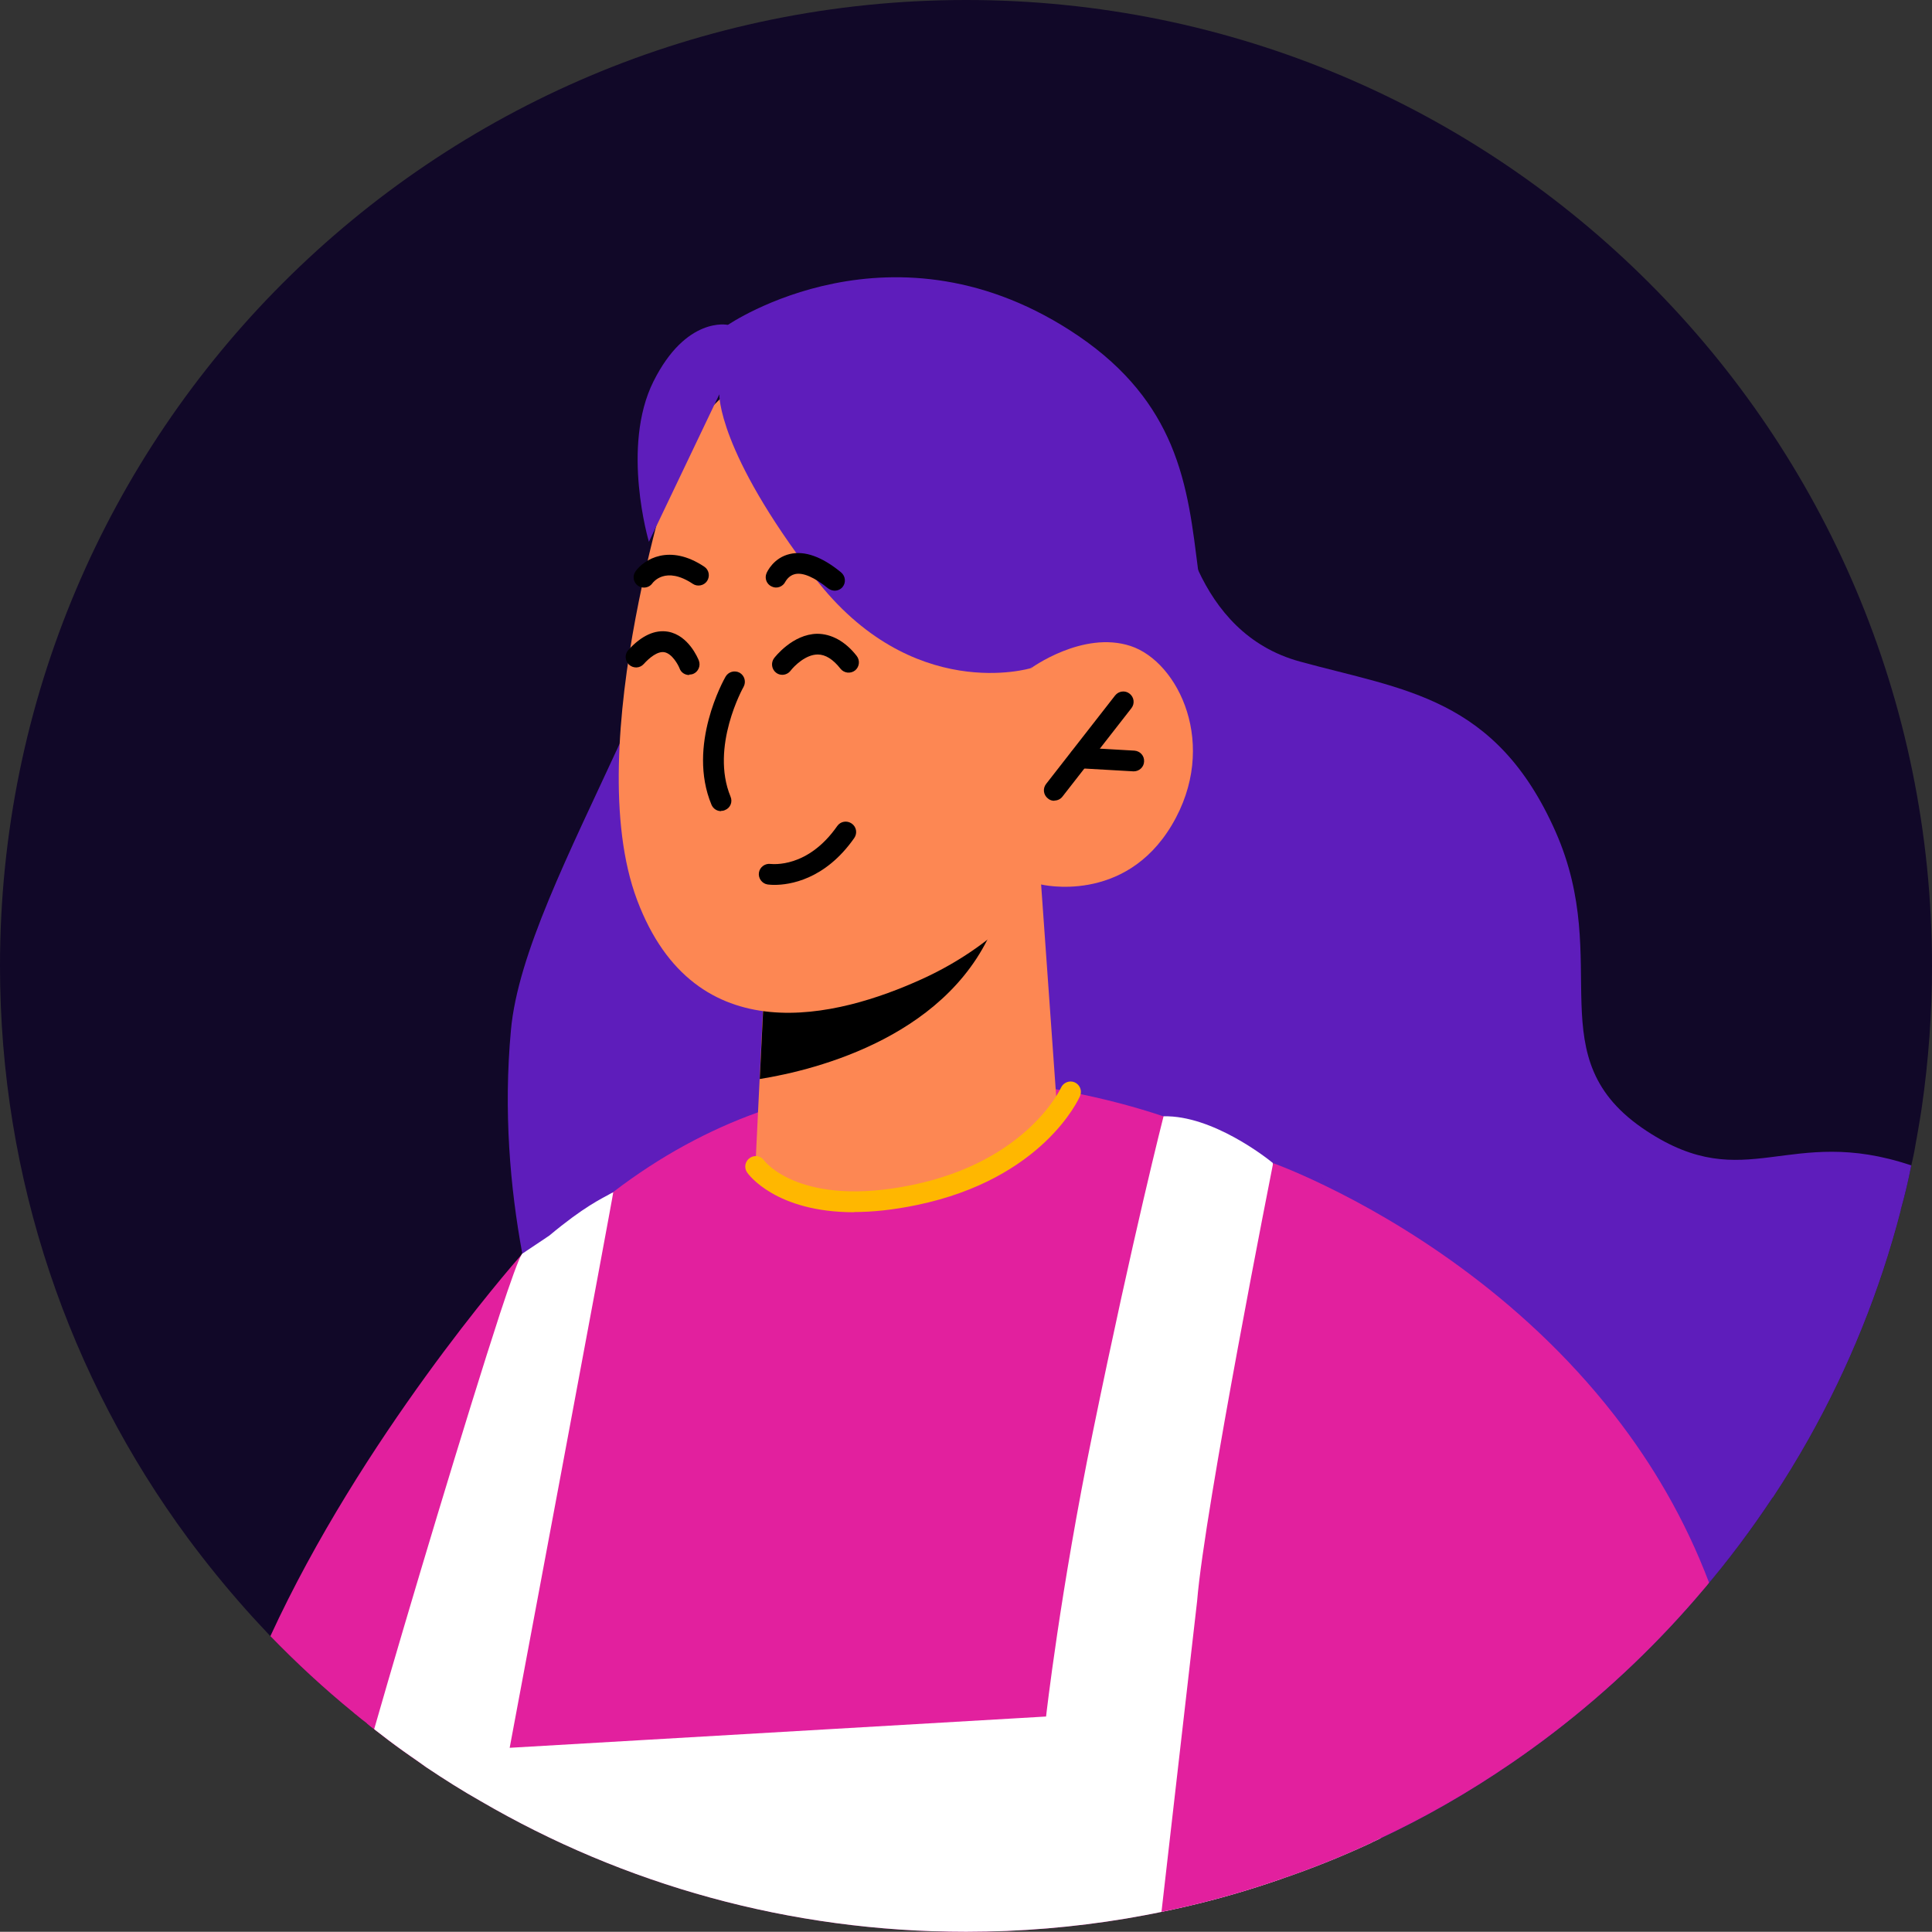 <?xml version="1.0" encoding="UTF-8"?>
<svg id="Layer_2" data-name="Layer 2" xmlns="http://www.w3.org/2000/svg" viewBox="0 0 93.25 93.24">
  <rect x="0" y="0" width="93.25" height="93.24" fill="#333333" stroke="none"/>
  <defs>
    <style>
      .cls-1 {
        fill: #000;
      }

      .cls-1, .cls-2, .cls-3, .cls-4, .cls-5, .cls-6, .cls-7 {
        stroke-width: 0px;
      }

      .cls-2 {
        fill: #5e1dbb;
      }

      .cls-3 {
        fill: #110828;
      }

      .cls-4 {
        fill: #e2209e;
      }

      .cls-5 {
        fill: #ffb700;
      }

      .cls-6 {
        fill: #fff;
      }

      .cls-7 {
        fill: #fd8753;
      }
    </style>
  </defs>
  <g id="Layer_1-2" data-name="Layer 1">
    <g>
      <path class="cls-3" d="M93.25,46.62c0,2.31-.17,4.59-.49,6.81-.11.74-.24,1.46-.37,2.18-.04.21-.09.43-.14.64-.14.73-.31,1.44-.51,2.15-1.01,3.91-2.52,7.62-4.45,11.05-.54.96-1.12,1.91-1.73,2.83-.95,1.43-1.96,2.8-3.07,4.11-.09.12-.18.23-.28.34-.52.62-1.06,1.22-1.61,1.81-2.31,2.46-4.88,4.67-7.68,6.58-1.99,1.36-4.08,2.57-6.28,3.6-.12.07-.25.12-.37.18-.07.04-.13.07-.2.1-1.36.63-2.76,1.19-4.2,1.68-.39.14-.8.27-1.2.4-1.5.48-3.04.88-4.61,1.2-.56.12-1.13.22-1.7.32-2.51.42-5.1.64-7.73.64-8.54,0-16.54-2.29-23.42-6.3-.9-.51-1.77-1.06-2.62-1.63-.26-.19-.52-.37-.78-.55-.11-.08-.23-.16-.34-.24-.48-.34-.95-.7-1.41-1.06-.12-.09-.24-.18-.35-.28-.18-.13-.36-.28-.53-.42-.04-.03-.08-.06-.12-.1-1.41-1.15-2.74-2.38-4.01-3.69-.39-.42-.79-.84-1.17-1.27-.99-1.11-1.93-2.27-2.82-3.47C3.36,66.5,0,56.95,0,46.62,0,20.87,20.88,0,46.63,0s46.62,20.87,46.62,46.62Z"/>
      <path class="cls-4" d="M25.21,60.51l-.33,1.77-4.29,23.03c-.26-.19-.52-.37-.78-.55-.11-.08-.23-.16-.34-.24-.48-.34-.95-.7-1.41-1.06-.12-.09-.24-.18-.35-.28-.18-.13-.36-.28-.53-.42-.04-.03-.08-.06-.12-.1-1.41-1.15-2.74-2.38-4.01-3.69,4.39-9.54,11.58-17.8,12.13-18.42,0-.02.02-.03.03-.04Z"/>
      <path class="cls-2" d="M91.74,58.4c-1.01,3.91-2.52,7.62-4.45,11.05-.54.96-1.12,1.91-1.73,2.83-1.03,1.55-2.14,3.04-3.35,4.45-.52.62-1.06,1.22-1.61,1.81-2.31,2.46-4.88,4.67-7.68,6.58-2.1,1.44-4.32,2.71-6.65,3.78-1.48-.33-2.97-.74-4.44-1.18-1.76-.54-3.51-1.14-5.23-1.78-2.51-.93-4.94-1.96-7.28-3.02-11.83-5.43-20.8-11.85-20.8-11.85,0,0-.79-1.58-1.68-4.23-.44-1.32-.91-2.9-1.3-4.68-.04-.17-.08-.36-.11-.54,0-.03,0-.04-.02-.06-.07-.34-.14-.69-.2-1.05-.59-3.19-.91-6.88-.55-10.78.33-3.68,2.79-8.51,5.26-13.86.75-1.67,1.5-3.35,2.2-5.08.46-1.14.89-2.3,1.28-3.47.76-2.26,1.35-4.56,1.62-6.83.08-.56.13-1.08.15-1.62.06-1.06.05-2.13-.05-3.18,0,0,8.03-5.53,16.94.53,2.36,1.61,3.67,3.4,4.45,5.24.86,2.04,1.07,4.13,1.32,6.06.36,2.87.8,5.38,3.67,6.84,6.52,3.35,12.76,7.29,12.5,13.98-.27,6.68,3.46,14.52,8.76,10.82,2.4-1.68,5.76-1.83,8.98-.76Z"/>
      <path class="cls-4" d="M61.87,90.68c-.39.14-.8.27-1.2.4-1.5.48-3.04.88-4.61,1.2-.56.12-1.13.22-1.7.32-2.51.42-5.1.64-7.73.64-8.54,0-16.54-2.29-23.42-6.3-.9-.51-1.77-1.06-2.62-1.63-.26-.19-.52-.37-.78-.55-.11-.08-.23-.16-.34-.24-.48-.34-.95-.7-1.41-1.06-.12-.09-.24-.18-.35-.28,0-.03,0-.06,0-.09.02-.13.05-.27.07-.41.27-1.6.58-3.17.92-4.71,0-.07.03-.13.04-.19,1-4.48,2.33-8.61,4.07-12.05.41-.82.84-1.59,1.31-2.32.24-.4.49-.77.75-1.13.17-.25.35-.49.53-.72.1-.13.21-.27.32-.4.52-.64,1.05-1.21,1.61-1.72.72-.68,1.44-1.28,2.17-1.85.05-.02.08-.03.09-.05,2.3-1.76,4.65-3.01,6.99-3.85,5.14-1.87,10.17-1.83,14.36-1.12.25.04.49.08.72.14,1.66.32,3.18.73,4.49,1.17,3.07,1.01,5.03,2.11,5.27,2.25.02.01.4,31.59.4,31.59l.04,2.96Z"/>
      <path class="cls-2" d="M92.25,56.25c-.14.73-.31,1.44-.51,2.15-1.01,3.91-2.52,7.62-4.45,11.05-.54.96-1.12,1.91-1.73,2.83-2.46-1.18-5.11-2.57-7.62-3.96-6.32-3.45-11.82-6.88-11.82-6.88l-2.1-4.18-8.21-16.41-2.09-4.17-.65-1.32-1.94-3.86-.38-.76-.2-.4-1.5-2.99,1.34-1.05s1.3-1.03,1.3-1.03l4.82-3.81s-.04,3.16,1.32,6.06c.89,1.92,2.38,3.72,4.91,4.41,5.02,1.38,9.46,1.7,12.34,8.21,2.82,6.38-.95,10.94,4.4,14.45,4.81,3.16,6.84-.34,12.77,1.66Z"/>
      <path class="cls-7" d="M50.25,42.68l.78,10.96s-1.75,3.29-8.13,4.27c-4.75.73-6.44-1.62-6.44-1.62l.47-9.68,11.4-3.37,1.91-.57Z"/>
      <path class="cls-1" d="M48.34,43.25c0,.3-.09.66-.24,1.08-2.06,5.65-8.68,7.31-11.43,7.75l.27-5.46,11.4-3.37Z"/>
      <path class="cls-7" d="M32.71,21.81s-4.77,14.16-1.96,21.63,9.69,5.66,13.74,3.82c4.05-1.84,5.76-4.57,5.76-4.57,0,0,4.02.98,6.31-2.87,2.29-3.85.32-7.88-1.99-8.64-2.31-.76-4.82,1.08-4.82,1.08l1.73-4.14s-10.49-19.38-18.78-6.29Z"/>
      <path class="cls-2" d="M49.75,32.25s-5.74,1.75-10.44-4.38c-4.7-6.13-4.59-8.84-4.59-8.84l-3.4,7.12s-1.36-4.58.22-7.74c1.58-3.16,3.58-2.73,3.58-2.73l13.23,1.98,4.4,10.03-3,4.55Z"/>
      <path class="cls-1" d="M37.38,42.71c-.19,0-.31-.02-.33-.02-.27-.04-.46-.3-.42-.57.04-.27.3-.46.57-.42.08,0,1.78.22,3.21-1.83.16-.23.47-.28.7-.12.23.16.28.47.12.7-1.42,2.03-3.14,2.26-3.85,2.26Z"/>
      <path class="cls-1" d="M34.8,39.15c-.2,0-.38-.12-.46-.31-1.19-2.86.6-6.04.68-6.18.14-.24.44-.32.68-.19.24.14.32.44.19.68-.02.03-1.62,2.9-.63,5.3.11.26-.01.55-.27.65-.06.03-.13.04-.19.04Z"/>
      <path class="cls-1" d="M37.76,32.57c-.11,0-.21-.03-.3-.1-.22-.17-.26-.48-.1-.7.04-.05.89-1.16,2.08-1.18.67,0,1.35.35,1.91,1.07.17.22.13.53-.08.7-.22.17-.53.13-.7-.08-.36-.46-.73-.69-1.1-.69-.59,0-1.14.56-1.31.78-.1.13-.25.2-.4.2Z"/>
      <path class="cls-1" d="M33.26,32.58c-.2,0-.39-.12-.46-.32-.07-.18-.36-.71-.73-.78-.33-.06-.73.27-1,.57-.19.21-.5.22-.71.03-.2-.19-.22-.5-.03-.71.64-.7,1.29-.99,1.92-.88.98.18,1.43,1.27,1.48,1.39.1.26-.03.55-.28.65-.06.02-.12.03-.18.03Z"/>
      <path class="cls-1" d="M40.29,28.51c-.11,0-.22-.04-.32-.11-.65-.53-1.21-.78-1.6-.69-.31.07-.45.35-.46.36-.12.25-.42.36-.66.24-.25-.11-.36-.4-.25-.65.03-.07.34-.74,1.12-.92.72-.17,1.56.13,2.48.89.21.18.24.49.07.7-.1.12-.24.18-.39.18Z"/>
      <path class="cls-1" d="M31.08,28.36c-.1,0-.2-.03-.29-.09-.22-.16-.28-.47-.11-.7.41-.57,1.63-1.34,3.31-.22.23.15.29.46.14.69-.15.23-.47.29-.69.14-1.32-.88-1.92-.07-1.95-.03-.1.14-.25.21-.41.21Z"/>
      <path class="cls-1" d="M50.89,38.65c-.11,0-.22-.03-.31-.11-.22-.17-.26-.48-.09-.7l3.33-4.27c.17-.22.49-.26.7-.09.22.17.26.48.09.7l-3.33,4.27c-.1.13-.25.19-.39.19Z"/>
      <path class="cls-1" d="M54.71,37.23s-2.62-.15-2.62-.15c-.28-.02-.49-.25-.47-.53.02-.27.23-.47.53-.47l2.6.15c.28.02.49.25.47.53-.01.27-.24.47-.5.47Z"/>
      <path class="cls-6" d="M66.64,88.72c-.12.07-.25.12-.37.18-.07.04-.13.07-.2.1-1.36.63-2.76,1.19-4.2,1.68-.39.14-.8.27-1.2.4-1.5.48-3.04.88-4.61,1.2-.56.12-1.13.22-1.7.32-2.51.42-5.1.64-7.73.64-8.54,0-16.54-2.29-23.42-6.3-.9-.51-1.77-1.06-2.62-1.63-.26-.19-.52-.37-.78-.55-.11-.08-.23-.16-.34-.24-.48-.34-.95-.7-1.41-1.06,1.6-5.59,4.5-15.24,6.07-20.05.52-1.58.9-2.63,1.05-2.86,0-.02.02-.03.03-.04l1.3-.87c1.69-1.41,2.5-1.77,3-2.05.05-.02.08-.03.09-.05.03-.01-5,26.82-5,26.82l24.7-1.44s1.19-.07,1.19-.07c0,0,.68-6.04,2.26-13.74,1.96-9.57,3.41-15.23,3.41-15.23,2.36-.06,5.01,2.03,5.27,2.25.02.01,5.21,32.59,5.21,32.59Z"/>
      <path class="cls-4" d="M82.49,76.39c-.09.12-.18.23-.28.34-.52.62-1.06,1.22-1.61,1.81-2.31,2.46-4.88,4.67-7.68,6.58-1.99,1.36-4.08,2.57-6.28,3.6-.12.07-.25.12-.37.18-.07.04-.13.07-.2.1-1.36.63-2.76,1.19-4.2,1.68-.39.14-.8.27-1.2.4-1.5.48-3.04.88-4.61,1.2l1.72-15c.36-4.46,3.67-21.14,3.67-21.14,0,0,.99.35,2.57,1.12,3.34,1.62,9.28,5.11,13.91,11.06,1.8,2.31,3.39,4.98,4.56,8.07Z"/>
      <path class="cls-5" d="M41.22,58.51c-3.78,0-5.1-1.83-5.16-1.92-.16-.23-.1-.54.13-.7.23-.16.54-.1.69.12.03.05,1.77,2.3,7.17,1.18,5.53-1.15,7.14-4.65,7.16-4.69.11-.25.41-.37.66-.26.25.11.37.4.26.66-.07.16-1.81,4-7.87,5.26-1.15.24-2.16.34-3.03.34Z"/>
    </g>
  </g>
</svg>